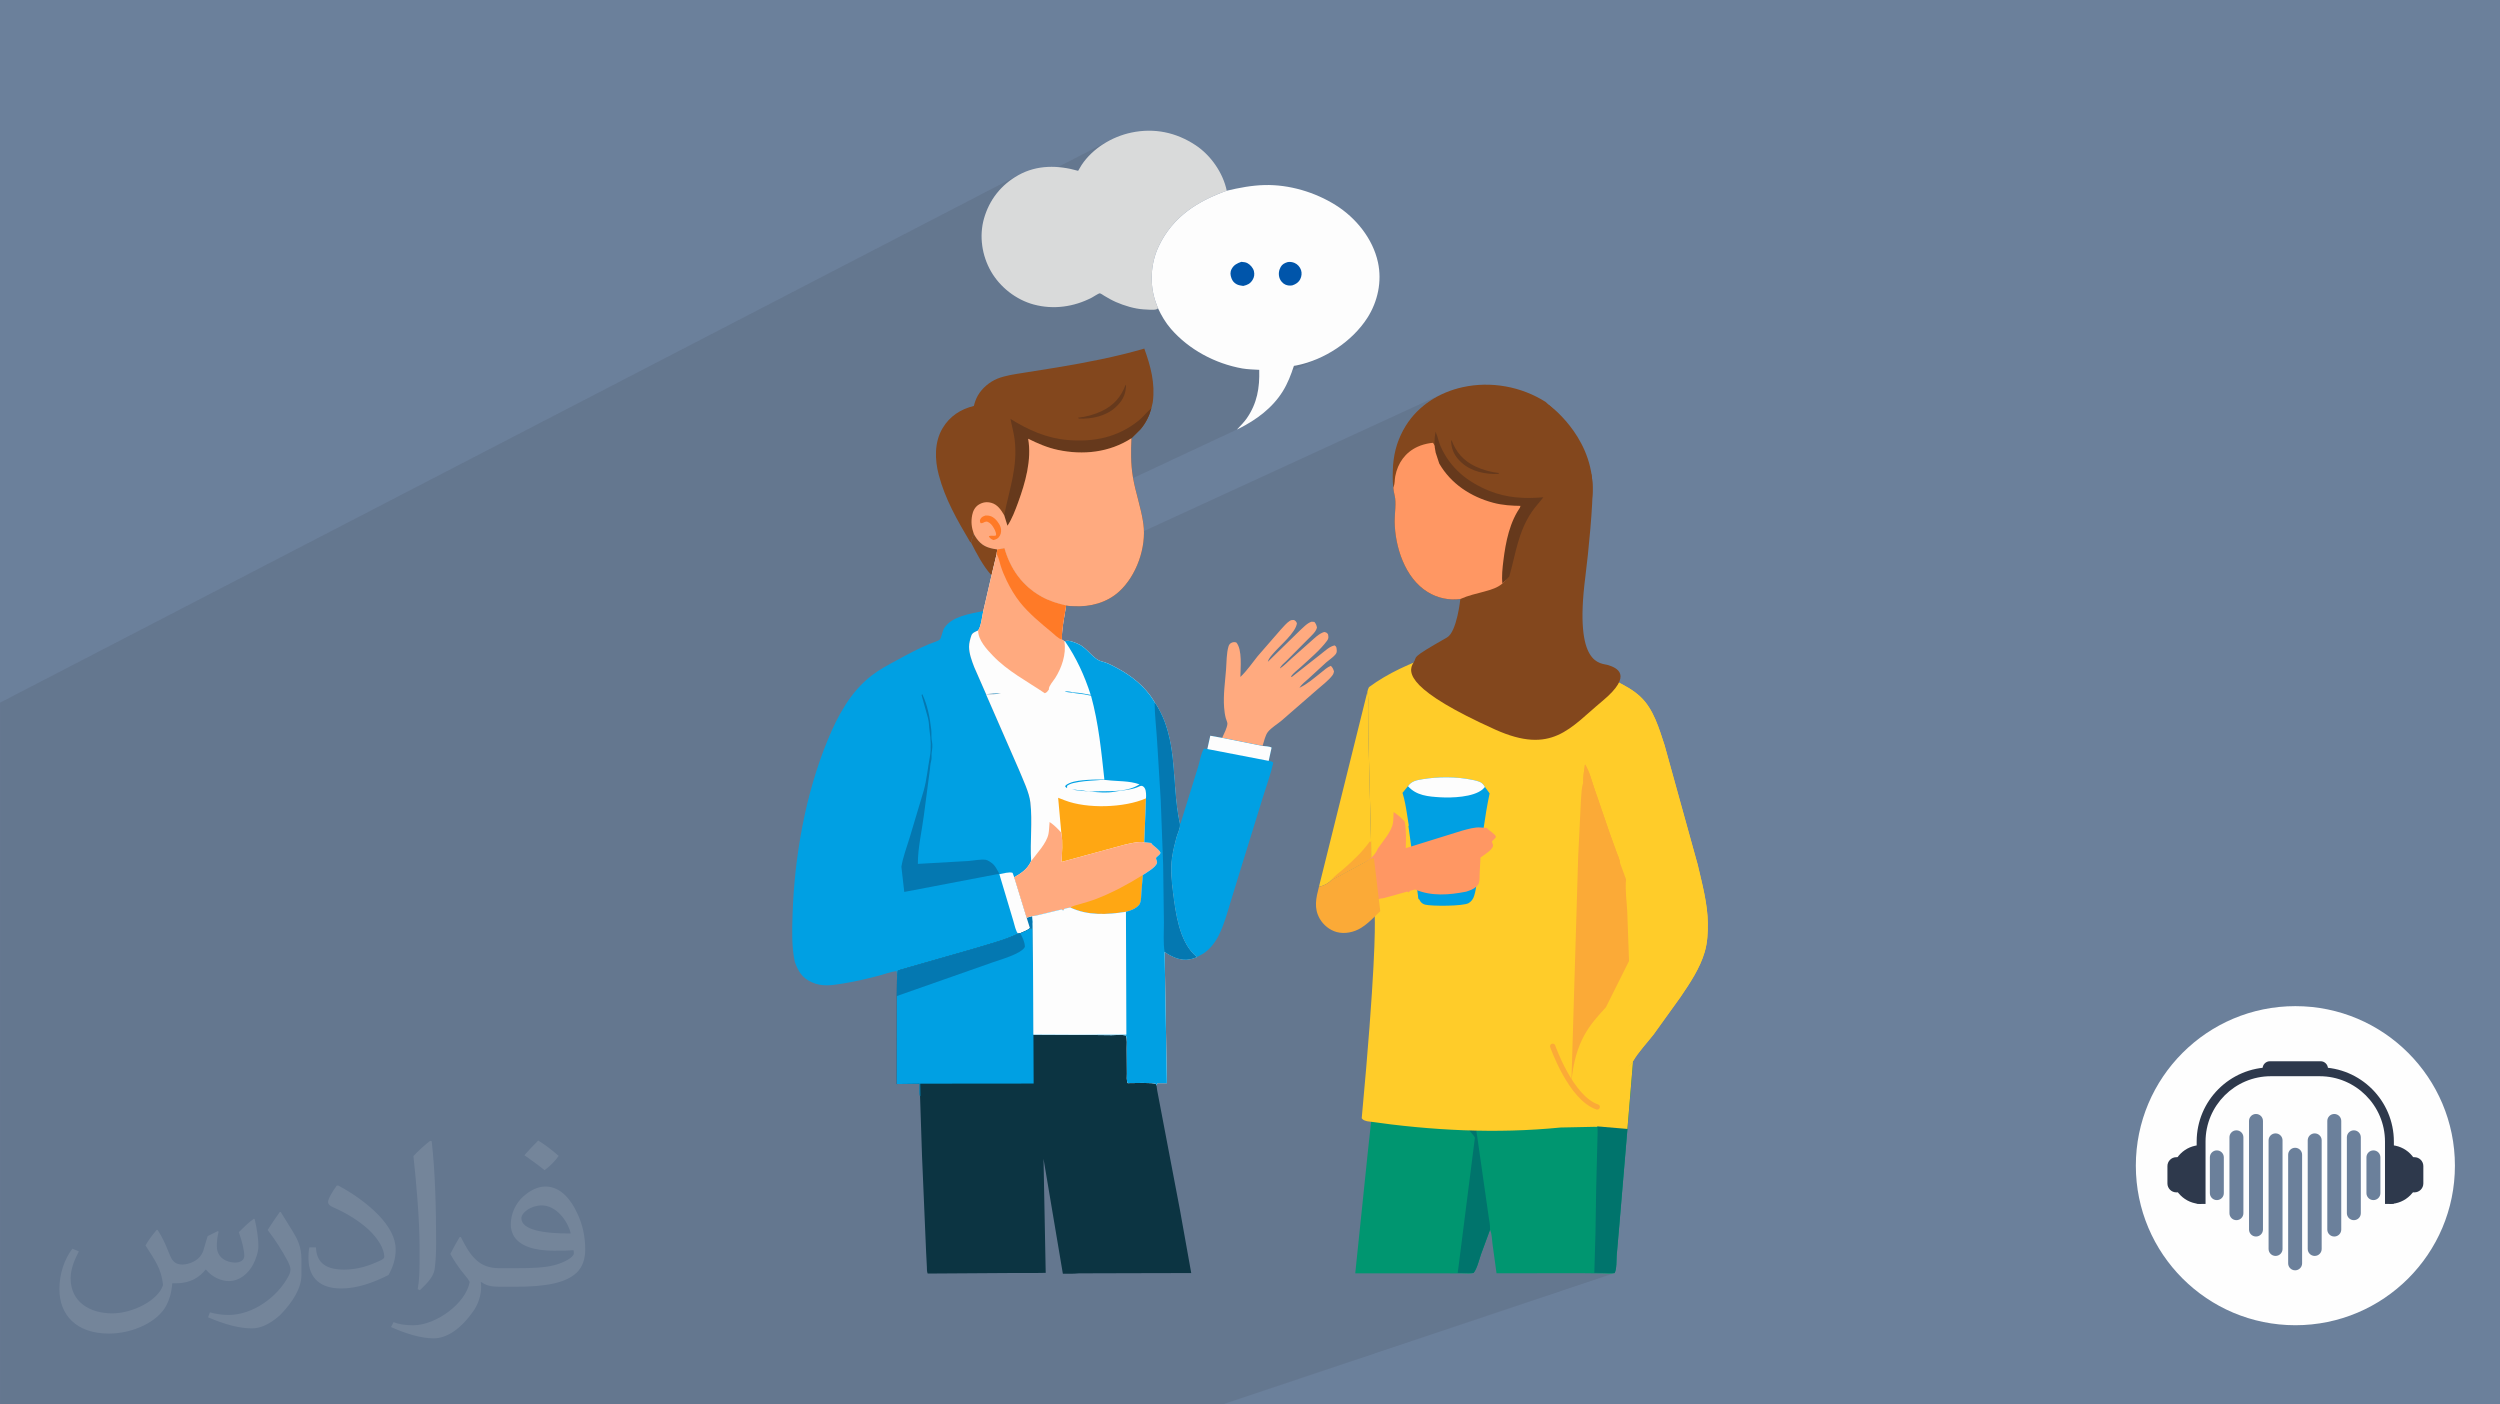 <?xml version="1.0" encoding="UTF-8"?>
<!DOCTYPE svg PUBLIC "-//W3C//DTD SVG 1.1//EN" "http://www.w3.org/Graphics/SVG/1.1/DTD/svg11.dtd">
<!-- Creator: CorelDRAW 2020 (64-Bit) -->
<svg xmlns="http://www.w3.org/2000/svg" xml:space="preserve" width="94.192mm" height="52.917mm" version="1.1" style="shape-rendering:geometricPrecision; text-rendering:geometricPrecision; image-rendering:optimizeQuality; fill-rule:evenodd; clip-rule:evenodd"
viewBox="0 0 9404.92 5283.66"
 xmlns:xlink="http://www.w3.org/1999/xlink"
 xmlns:xodm="http://www.corel.com/coreldraw/odm/2003">
 <defs>
  <style type="text/css">
   <![CDATA[
    .str0 {stroke:#FBAA37;stroke-width:19.97;stroke-linecap:round;stroke-linejoin:round;stroke-miterlimit:22.926}
    .fil24 {fill:none}
    .fil25 {fill:#83471D}
    .fil22 {fill:#00A0E3}
    .fil0 {fill:#6B809B}
    .fil23 {fill:#FFCC29}
    .fil7 {fill:#D9DADA;fill-rule:nonzero}
    .fil6 {fill:#83471D;fill-rule:nonzero}
    .fil10 {fill:#66391C;fill-rule:nonzero}
    .fil15 {fill:#0478B1;fill-rule:nonzero}
    .fil14 {fill:#00A0E3;fill-rule:nonzero}
    .fil9 {fill:#0055AA;fill-rule:nonzero}
    .fil17 {fill:#00746C;fill-rule:nonzero}
    .fil16 {fill:#009670;fill-rule:nonzero}
    .fil18 {fill:#0C3442;fill-rule:nonzero}
    .fil4 {fill:#2E394C;fill-rule:nonzero}
    .fil5 {fill:#6B809B;fill-rule:nonzero}
    .fil20 {fill:#FBAA37;fill-rule:nonzero}
    .fil8 {fill:#FDFDFD;fill-rule:nonzero}
    .fil3 {fill:#FEFEFE;fill-rule:nonzero}
    .fil12 {fill:#FF7A27;fill-rule:nonzero}
    .fil13 {fill:#FF9763;fill-rule:nonzero}
    .fil21 {fill:#FFA713;fill-rule:nonzero}
    .fil11 {fill:#FFAA7F;fill-rule:nonzero}
    .fil19 {fill:#FFCC29;fill-rule:nonzero}
    .fil1 {fill:#2B2A29;fill-opacity:0.102}
    .fil2 {fill:#FEFEFE;fill-opacity:0.102}
   ]]>
  </style>
 </defs>
 <g id="Layer_x0020_1">
  <polygon class="fil0" points="-0,0 9404.92,0 9404.92,5283.66 -0,5283.66 "/>
  <path class="fil1" d="M5888.23 1943.79l-151.22 65.98 0.24 5.53 0.57 15.93 0.49 15.59 0.43 15.15 0.39 14.6 0.39 13.95 0.42 13.19 0.45 12.32 0.54 11.36 0.63 10.28 14.98 -4.35 14.54 -4.58 14.11 -4.85 13.69 -5.18 13.29 -5.55 -70.08 30.24 1.24 13.55 1.77 19.2 1.8 19.13 1.85 19.06 1.94 19.01 2.04 18.97 2.18 18.92 2.34 18.89 2.52 18.86 2.74 18.84 2.98 18.82 3.24 18.82 3.52 18.82 3.84 18.83 4.18 18.84 4.55 18.86 36.47 9.94 -7.56 12.22 -8.24 11.79 -8.89 11.34 -9.49 10.87 -10.04 10.39 -10.58 9.9 -11.06 9.38 -11.51 8.86 -11.93 8.3 -12.3 7.75 -12.64 7.16 -12.93 6.57 -13.19 5.96 -219.89 91.8 12.58 7.05 20.99 11.3 22.58 11.72 24.22 12.15 25.92 12.58 27.67 13.03 29.48 13.48 1.59 0.69 448.96 -185.06 12.94 6.6 12.71 6.64 12.48 6.79 12.22 7.1 11.93 7.53 11.65 8.1 11.33 8.81 10.99 9.66 8.94 8.97 8.3 9.54 7.72 10.06 7.17 10.52 6.66 10.93 6.2 11.29 5.78 11.59 5.4 11.84 5.06 12.04 4.77 12.17 4.51 12.26 4.3 12.29 4.13 12.27 4.01 12.19 3.91 12.05 3.88 11.87 124.65 449.45 3.13 13.29 3.2 13.44 3.24 13.55 3.23 13.65 3.2 13.74 3.11 13.82 3.01 13.87 2.86 13.91 2.68 13.93 2.45 13.94 2.2 13.94 1.91 13.9 1.58 13.87 1.21 13.81 0.81 13.73 0.37 13.65 0 14.02 -0.25 13.79 -0.58 13.61 -0.99 13.51 -1.52 13.45 -2.12 13.46 -2.81 13.53 -3.59 13.66 -3.56 11.37 -4 11.26 -4.4 11.14 -4.77 11.04 -5.11 10.92 -5.41 10.82 -5.68 10.71 -5.93 10.61 -6.13 10.51 -6.3 10.4 -6.44 10.3 -6.55 10.2 -6.63 10.1 -6.67 10.01 -6.68 9.91 -6.66 9.83 -101.52 141.21 -9.63 12 -10.05 12.14 -10.26 12.27 -10.25 12.41 -10.03 12.55 -9.61 12.69 -8.95 12.84 -8.08 12.97 -154.34 197.25 1.27 4.11 1.88 4.89 2.32 4.81 2.58 4.74 2.69 4.73 2.61 4.74 2.37 4.78 1.96 4.87 1.37 4.98 0.89 5.65 113.16 9.53 -112.93 39.9 -0.08 4.9 -4.66 183.34 -2.52 162.9 -4.41 150.42 76.4 0.65 -1475.67 494.54 -36.18 0 -38.16 0 -51.76 0 -292.75 0 -69.64 0 -16.33 0 -31.6 0 -77.67 0 -59.96 0 -64.54 0 -140.04 0 -11.32 0 -33 0 -2.09 0 -97.14 0 -226.03 0 -149.8 0 -12.47 0 -100.9 0 -21.35 0 -18.65 0 -72.08 0 -26.45 0 -14.41 0 -11.42 0 -0.03 0 -39.36 0 -5.45 0 -122.2 0 -24.35 0 -42.32 0 -53.91 0 -39.36 0 -22.28 0 -0.02 0 -6.8 0 -1.14 0 -26.53 0 -25.12 0 -50.26 0 -0.03 0 -9.38 0 -53.75 0 -36.56 0 -47.17 0 -79.43 0 -30.33 0 -15.36 0 -16.43 0 -19.94 0 -4.18 0 -12.44 0 -57.79 0 -76.84 0 -39.96 0 -26.74 0 -93.38 0 -150.09 0 -14.41 0 -70.15 0 -128.28 0 -137.27 0 -77.1 0 -4.33 0 -36.4 0 -14.09 0 -15.21 0 -1.77 0 -95.99 0 -3.58 0 -53.66 0 -31.38 0 -9.93 0 -5.26 0 -31.22 0 -117.69 0 -49.41 0 -10.44 0 -32.01 0 -57.05 0 -0.48 0 -10.93 0 -0.01 0 -6.83 0 -22.56 0 -21.82 0 -13.84 0 -21.33 0 -8.85 0 -9.42 0 -9.14 0 -9.46 0 -37.43 0 -8.96 0 -0.01 0 -0.71 0 -5.22 0 -1.48 0 -12.69 0 -16.44 0 -3.93 0 -18.14 0 -23.94 0 -8.12 0 -7.62 0 -0.58 0 -7.35 0 -1.23 0 -34.23 0 -19.36 0 -20.05 0 -0.03 0 -11.07 0 -37.76 0 -14.4 0 -4.2 0 -0.03 0 -6.27 0 -16.15 0 -12.06 0 -31.73 0 -28.26 0 -4.18 0 -24.36 0 -16.84 0 -15.95 0 -5.81 0 -0.01 0 -1.98 0 -1.11 0 -0.78 0 -0.01 0 -12.84 0 -0.02 0 -16.15 0 -26.32 0 -0.02 0 -46.67 0 0 -32.83 0 -1.7 0 -1.03 0 -0.41 0 -6.68 0 -8.65 0 -0.54 0 -2.02 0 -1.46 0 -4.36 0 -15.67 0 -20.73 0 -1.46 0 -24.56 0 -1.58 0 -0.01 0 -1.52 0 -1.28 0 -7.5 0 -0.04 0 -3.59 0 -17.79 0 -5.14 0 -4.19 0 -2 0 -0.12 0 -25.81 0 -2.56 0 -0.49 0 -0.01 0 -0.63 0 -2.02 0 -6.27 0 -1.2 0 -3.3 0 -0.61 0 -1.62 0 -0.15 0 -0.09 0 -0.5 0 -2.6 0 -0.18 0 -1.77 0 -3.1 0 -5.54 0 -3.02 0 -6.21 0 -2.18 0 -0.04 0 -1 0 -0.03 0 -0.01 0 -1.78 0 -6.79 0 -10.1 0 -10.26 0 -3.17 0 -24.71 0 -13.1 0 -1.84 0 -7.75 0 -4.48 0 -0.01 0 -8.52 0 -2.97 0 -0.58 0 -1.93 0 -4.42 0 -0.56 0 -1.98 0 -0.41 0 -15.62 0 -10.22 0 -14.43 0 -4.72 0 -11.77 0 -8.92 0 -3.93 0 -0.73 0 -0.1 0 -1.32 0 -17.99 0 -10.32 0 -10.9 0 -4.2 0 -1.87 0 -2.92 0 -2.65 0 -2.52 0 -2.26 0 -7.86 0 -11.88 0 -7.93 0 -0.69 0 -0.77 0 -5.35 0 -0.17 0 -4.47 0 -0.75 0 -0.9 0 -1.75 0 -2.16 0 -0.01 0 -6.79 0 -2.2 0 -3.15 0 -4.31 0 -5.46 0 -9.82 0 -6.39 0 -5.86 0 -2.63 0 -4.74 0 -2.93 0 -0.01 0 -4.95 0 -4.65 0 -4.51 0 -0.41 0 -2 0 -11.7 0 -1.38 0 -0.89 0 -2.04 0 -1.78 0 -1.27 0 -0.07 0 -1.33 0 -2.34 0 -1.67 0 -0.83 0 -7.19 0 -7.7 0 -7.51 0 -5.31 0 -4.73 0 -4.15 0 -4.08 0 -8.1 0 -15.91 0 -9.08 0 -0.9 0 -15.73 0 -9.31 0 -1.91 0 -6.37 0 -2.26 0 -1.52 0 -1.16 0 -3.92 0 -11.73 0 -10.08 0 -4.37 0 -1.69 0 -20.54 0 -12 0 -16.32 0 -15.65 0 -0.22 0 -4.39 0 -6.81 0 -1.73 0 -13.82 0 -5.24 0 -7.17 0 -3.07 0 -1.86 0 -0.67 0 -10.04 0 -2.07 0 -16.15 0 -1.43 0 -7.87 0 -4.73 0 -3.33 0 -21.87 0 -0.1 0 -5.59 0 -0.43 0 -38.87 0 -6.19 0 -3.75 0 -6.97 0 -19.05 0 -0.26 0 -49.62 0 -7.12 0 -0.76 0 -9.13 0 -1.5 0 -6.75 0 -5.01 0 -3.63 0 -1.91 0 -5.31 0 -2.29 0 -11.63 0 -0.53 0 -8.81 0 -9.74 0 -4.48 0 -5.65 0 -3.27 0 -2.91 0 -4.26 0 -11.55 0 -10.52 0 -3.1 0 -8.97 0 -8.92 0 -21.88 0 -2.62 0 -6.21 0 -0.01 0 -0.04 0 -11.42 0 -3.3 0 -9.33 0 -2.24 0 -1.07 0 -1.53 0 -0.04 0 -0.4 0 -25.94 0 -2.8 0 -13.83 0 -2.63 0 -23.47 0 -19.65 0 -40.64 0 -0.01 0 -17.81 0 -40.53 0 -2.57 0 -7.7 0 -6.8 0 -16.25 0 -8.5 0 -5.35 0 -4.47 0 -1.13 0 -9.88 0 -1.55 0 -7.11 0 -0.82 0 -5.85 0 -1.01 0 -4.1 0 -17.92 0 -1.54 0 -14.38 0 -6.83 0 -0.78 0 -0.13 0 -2.72 0 -9.15 0 -4.16 0 -3.12 0 -1.22 0 -9.13 0 -2.68 0 -11.46 0 -2.6 0 -5.58 0 -9.52 0 -4.41 0 -5.15 0 -11.81 0 -18.11 0 -10.14 0 -9.9 0 -16.21 0 -25.74 0 -5.59 0 -9.04 0 -15.26 0 -9.28 0 -15.4 0 -6.71 0 -0.85 0 -58.62 0 -8.08 0 -1.72 0 -25.14 0 -13.69 0 -18.25 0 -3.94 0 -6.72 0 -2.45 0 -0.85 0 -5.98 0 -16.16 0 -6.36 0 -4.96 0 -18.41 0 -1.29 0 -2.44 0 -1.91 0 -12.87 0 -0.96 0 -0.09 0 -2.26 0 -6.12 0 -58.37 0 -38.18 0 -13.72 0 -1.35 0 -0.49 0 -56.13 0 -12.43 0 -54.91 0 -4.93 0 -116.58 0 -179.91 0 -1.86 0 -11.19 0 -32.13 0 -39.99 3844.3 -1991.73 -13.34 6.92 -11.83 6.97 -11.37 7.46 -10.9 7.93 -10.43 8.39 -9.94 8.85 -9.46 9.28 -8.96 9.72 -8.44 10.14 -7.92 10.54 -7.39 10.95 -5.6 9.26 447.26 -230.94 -12.67 6.9 -12.35 7.48 -11.97 8.04 -11.57 8.57 -11.11 9.11 -10.62 9.62 -10.07 10.12 -9.49 10.6 -8.87 11.08 -8.19 11.54 -13.08 22.1 -354.98 182.59 -2.5 9.98 -2.44 12.58 -1.77 12.68 -1.11 12.74 -0.46 12.78 0.19 12.78 0.82 12.76 1.44 12.71 2.05 12.64 2.66 12.52 3.26 12.38 3.82 12.22 4.41 12.02 4.96 11.79 5.53 11.54 6.07 11.26 6.7 11.05 7.29 10.73 7.85 10.39 8.38 10.02 8.87 9.65 9.35 9.22 9.78 8.79 10.18 8.32 10.56 7.82 8.57 5.74 720.14 -361.07 19.08 -9.3 19.61 -8.72 20.11 -8.18 20.6 -7.7 -137.32 68.83 -12.41 9.03 -15.94 12.92 -15.23 13.8 -14.47 14.7 -13.7 15.68 -12.89 16.68 -12.05 17.73 -11.18 18.85 -10.28 20 -5.55 12.45 -4.91 12.73 -4.28 12.97 -3.63 13.17 -3 13.35 -2.34 13.49 -1.7 13.59 -1.05 13.66 -0.39 13.69 0.27 13.7 0.93 13.66 1.59 13.59 2.26 13.49 2.92 13.35 3.59 13.18 4.26 12.98 0.89 2.35 309.29 -151.71 5.43 -2.25 5.73 -2.07 2.79 0.26 2.85 0.27 2.89 0.33 2.88 0.42 2.85 0.54 2.79 0.71 2.69 0.91 2.56 1.15 4.13 2.44 4.03 2.99 3.85 3.46 3.57 3.84 3.19 4.15 2.72 4.38 2.14 4.52 1.48 4.58 0.85 4.34 0.43 4.32 0.01 4.28 -0.42 4.21 -0.84 4.15 -1.29 4.06 -1.07 2.46 117.42 -57.23 3.59 -1.7 3.79 -1.48 3.98 -1.33 3.17 -0.54 3.32 -0.24 3.42 0.05 3.45 0.31 3.43 0.55 3.35 0.78 3.2 0.98 3 1.17 4.17 2.1 3.92 2.54 3.62 2.95 3.3 3.3 2.96 3.61 2.58 3.9 2.18 4.14 1.73 4.34 1.14 4.16 0.68 4.3 0.23 4.39 -0.2 4.42 -0.61 4.38 -1.02 4.29 -1.4 4.14 -1.76 3.92 -2.6 4.47 -2.93 3.91 -3.26 3.43 -3.56 2.99 -3.86 2.6 -4.17 2.27 -427.15 206.68 2.26 2.05 14.97 12.45 15.53 11.8 16.04 11.13 16.51 10.45 16.93 9.77 17.33 9.06 17.68 8.36 17.99 7.62 18.26 6.89 18.5 6.14 18.68 5.38 18.85 4.61 18.95 3.82 7.92 1.26 8.04 0.98 8.12 0.76 8.16 0.58 8.19 0.47 8.16 0.41 8.11 0.42 8.03 0.46 0.21 12.55 -0.08 12.33 -0.41 12.15 -0.64 10.15 131.36 -62.12 10.9 -1.92 19.34 -4.43 19.31 -5.52 19.21 -6.57 19.04 -7.57 18.8 -8.54 -239.58 113.15 -1.15 8.73 -1.95 11.47 -2.4 11.34 -2.89 11.21 -3.39 11.09 -3.93 11 -4.48 10.9 -5.08 10.83 -5.69 10.76 -6.34 10.71 -7.01 10.66 -4.07 5.6 -4.36 5.48 -4.59 5.39 -4.75 5.31 -4.84 5.23 -4.86 5.18 -4.83 5.13 -4.72 5.09 -390.58 182.71 0.96 5.4 2.23 11.22 2.45 11.19 2.61 11.15 2.74 11.14 2.83 11.12 2.88 11.1 2.9 11.09 2.87 11.1 2.82 11.09 2.71 11.1 2.58 11.12 2.4 11.13 2.2 11.15 1.94 11.18 1.65 11.22 1.62 16.66 0.3 10.35 1119.99 -514.93 -14.77 7.41 -14.38 8.08 -13.94 8.76 -13.48 9.44 -12.98 10.09 -12.45 10.77 -11.88 11.43 -11.29 12.09 -10.65 12.75 -9.98 13.41 -9.3 14.07 -5.17 8.62 -4.85 8.7 -4.55 8.77 -4.24 8.84 -3.94 8.93 -3.65 9.01 -2.54 6.86 100.15 -45.68 2.98 -0.43 8.43 -1.2 13.1 -1.87 17.02 -2.42 20.17 -2.87 22.56 -3.2 24.18 -3.42 25.04 -3.53 25.13 -3.52 24.46 -3.42 23.04 -3.2 20.83 -2.87 17.86 -2.42 14.14 -1.87 9.65 -1.2 4.39 -0.43 3.1 0.87 5.97 2.45 8.45 3.83 10.5 4.98 7.42 3.63 157.76 -71.3 62.58 421.41 -223.63 107.29 0 -0.01 223.63 -107.28zm120.07 2288.04l-12.69 4.5 0.01 0 12.68 -4.5z"/>
  <path class="fil2" d="M592.73 4626.64c17.95,27.21 29.6,53.36 40.96,82.43 8.45,16.91 12.93,48.09 52.57,48.09 11.61,0 28.28,-3.42 43.06,-11.61 16.63,-8.73 29.32,-21.94 35.94,-42l15.85 -53.36 38.57 -19.02 2.64 2.64c-5.27,20.09 -6.59,39.36 -6.59,54.43 0,44.63 38.57,61.56 69.22,61.56 17.95,0 34.09,-8.73 34.09,-25.11 0,-21.13 -8.98,-57.06 -20.62,-89.29 17.95,-17.95 35.94,-35.94 56.53,-50.47l3.17 1.6c8.98,38.04 14,75.56 14,100.66 0,24.57 -10.83,51.79 -19.81,69.49 -18.49,34.87 -51.25,62.62 -90.87,62.62 -30.1,0 -63.65,-15.07 -86.66,-43.06l-1.32 0c-21.66,26.96 -55.22,51.25 -108.86,51.25l-16.63 0c-2.64,35.41 -10.29,60.49 -21.94,82.95 -31.95,62.34 -126.81,106.47 -216.1,106.47 -124.17,0 -186.51,-71.59 -186.51,-166.96 0,-58.91 19.27,-113.6 48.88,-152.42l24.29 10.04c-18.49,35.41 -30.91,68.68 -30.91,101.45 0,89.29 72.66,131.83 156.4,131.83 77.68,0 173.83,-49.41 191.28,-106.72 -6.59,-62.62 -30.1,-91.93 -66.04,-148.99 10.83,-19.02 24.83,-38.04 42.28,-58.38l3.17 0 0 0 0 0 -0.02 -0.09zm1432.12 -336.04c26.15,16.39 51.79,35.66 76.87,57.85 -14,19.81 -31.45,37.79 -53.11,53.64 -25.11,-20.34 -50.19,-37.79 -75.84,-56.27 17.42,-19.55 34.62,-38.29 52.04,-55.22l0 0 0 0 0 0 0 0 0 0 0.03 0zm13.47 244.11c-42.28,0 -76.87,27.75 -76.87,48.34 0,44.13 84.53,57.85 185.72,57.31 -12.68,-51.79 -57.06,-105.68 -108.86,-105.68l0.01 0.03zm-94.87 236.18c54.96,0 103.04,-1.6 139.74,-10.83 40.96,-10.29 75.56,-30.91 75.56,-45.17 0,-3.7 0,-8.19 -1.32,-11.89 -22.98,2.11 -49.41,2.11 -72.38,2.11 -74.49,0 -131.55,-16.91 -154.02,-58.66 -5.55,-11.61 -9.51,-24.57 -9.51,-39.36 0,-40.43 17.42,-79.79 48.09,-107 25.61,-22.45 53.89,-36.44 82.67,-36.44 52.04,0 93.51,41.75 122.57,107.54 15.85,35.94 26.68,77.4 26.68,129.72 0,34.87 -9.51,64.19 -31.17,85.85 -40.43,39.11 -114.92,53.89 -229.04,53.89l-51.79 0 0 0 -13.47 0c-28.28,0 -48.62,-5.02 -64.72,-17.42l-2.64 0c0.79,6.59 1.32,12.93 1.32,19.02 0,25.61 -8.45,58.38 -25.61,84.53 -50.72,75.3 -105.68,108.04 -153.24,108.04 -48.09,0 -107,-18.49 -160.11,-42.54l9.51 -18.49c17.17,7.13 40.96,11.89 73.7,11.89 85.85,0 198.66,-82.43 212.66,-163 -3.17,-6.59 -8.98,-15.32 -17.17,-24.57 -25.11,-29.85 -40.96,-54.68 -55.75,-80.83 12.68,-25.11 24.29,-45.17 35.13,-63.4l4.49 -0.53c36.72,74.77 69.99,117.55 144.23,117.55l11.61 0 0 0 53.89 0 0 0 0 0 0 0 0 0 0 0 0.09 0.01zm-371.98 78.99c6.34,-34.34 6.87,-72.91 6.87,-108.86l0 -53.36c0,-99.6 -12.68,-244.36 -22.98,-338.68 17.95,-19.27 43.06,-42 62.87,-57.31l5.81 1.6c13.47,118.62 16.63,256 16.63,383.06 0,33.3 -1.32,65.79 -4.49,89.55 -1.85,30.1 -19.27,52.83 -56.53,87.7l-8.19 -3.7zm-382.8 -157.17c1.85,46.77 24.83,83.49 105.15,83.49 49.93,0 92.19,-12.93 138.96,-35.13 8.45,-3.7 12.93,-8.73 12.93,-12.93 0,-29.32 -22.45,-68.15 -60.23,-103.55 -36.72,-33.3 -85.34,-62.62 -130.76,-82.18 -15.6,-6.59 -20.62,-13.47 -20.62,-20.09 0,-13.47 17.95,-41.75 32.77,-62.09l5.02 -0.53c52.04,27.21 110.17,67.64 153.24,112.53 39.11,41.47 63.4,83.49 63.4,129.19 0,33.81 -10.29,65.51 -26.96,95.11 -57.06,28.79 -117.83,50.72 -178.06,50.72 -73.17,0 -123.1,-34.34 -123.1,-114.92 0,-8.73 0,-22.19 3.17,-39.64l25.11 0 0 0 0 0 0 0 0 0 0 0 -0.02 0zm-132.37 -132.91l45.45 73.45c16.63,27.21 32.23,56.81 32.23,103.55l0 59.7c0,48.34 -30.91,100.13 -80.83,151.38 -39.11,34.62 -73.7,49.41 -105.68,49.41 -47.55,0 -101.98,-14.79 -164.85,-41.75l7.13 -18.49c19.81,5.27 42.79,9.77 71.06,9.77 90.36,-0.53 182.8,-66.57 225.08,-147.15 5.02,-9.26 6.87,-17.95 6.87,-24.04 0,-9.26 -5.02,-19.55 -8.98,-28.79 -22.98,-43.31 -48.62,-82.95 -76.87,-119.68 14.79,-23.25 29.6,-45.7 45.7,-67.9l3.7 0.53 0 0 0 0 0 0 0 0 0 0 -0.02 0.01z"/>
  <g id="_2154358111552">
   <path class="fil3" d="M9235.33 4385.26c0,331.48 -268.71,600.19 -600.19,600.19 -331.47,0 -600.18,-268.71 -600.18,-600.19 0,-331.47 268.71,-600.18 600.18,-600.18 331.48,0 600.19,268.71 600.19,600.18z"/>
   <path class="fil4" d="M8281.33 4529.25c-61.17,0 -110.74,-49.58 -110.74,-110.75 0,-61.16 49.57,-110.74 110.74,-110.74l0 221.49z"/>
   <path class="fil4" d="M8189.41 4485.64l-2.2 0c-18.38,0 -33.42,-15.05 -33.42,-33.43l0 -65.47c0,-18.38 15.04,-33.43 33.42,-33.43l2.2 0c18.38,0 33.42,15.05 33.42,33.43l0 65.47c0,18.38 -15.04,33.43 -33.42,33.43z"/>
   <path class="fil4" d="M8988.97 4529.25c61.17,0 110.74,-49.58 110.74,-110.75 0,-61.16 -49.57,-110.74 -110.74,-110.74l0 221.49z"/>
   <path class="fil4" d="M9080.9 4485.64l2.2 0c18.38,0 33.42,-15.05 33.42,-33.43l0 -65.47c0,-18.38 -15.04,-33.43 -33.42,-33.43l-2.2 0c-18.38,0 -33.43,15.05 -33.43,33.43l0 65.47c0,18.38 15.05,33.43 33.43,33.43z"/>
   <path class="fil4" d="M9005.68 4528l-13.78 1.25 -19.65 0 0 -234.71c0,-135.56 -110.29,-245.86 -245.87,-245.86l-183.3 0c-135.57,0 -245.88,110.29 -245.88,245.86l0 234.71 -17.05 0 -16.37 -1.38 0 -233.34c0,-154 125.29,-279.28 279.3,-279.28l183.3 0c154.01,0 279.3,125.28 279.3,279.28l0 233.47z"/>
   <path class="fil4" d="M8757.77 4035.27l-246.08 0 0 -15.09c0,-15.38 12.48,-27.86 27.86,-27.86l190.36 0c15.38,0 27.86,12.48 27.86,27.86l0 15.09z"/>
   <path class="fil5" d="M8634.21 4778.9l0 0c-14.5,0 -26.25,-11.75 -26.25,-26.25l0 -408.53c0,-14.5 11.75,-26.25 26.25,-26.25l0 0c14.5,0 26.25,11.75 26.25,26.25l0 408.53c0,14.5 -11.75,26.25 -26.25,26.25z"/>
   <path class="fil5" d="M8560.58 4724.76l0 0c-14.5,0 -26.25,-11.74 -26.25,-26.25l0 -408.52c0,-14.5 11.75,-26.25 26.25,-26.25l0 0c14.5,0 26.26,11.75 26.26,26.25l0 408.52c0,14.51 -11.76,26.25 -26.26,26.25z"/>
   <path class="fil5" d="M8486.97 4651.76l0 0c-14.51,0 -26.25,-11.76 -26.25,-26.25l0 -408.53c0,-14.5 11.74,-26.25 26.25,-26.25l0 0c14.5,0 26.25,11.75 26.25,26.25l0 408.53c0,14.49 -11.75,26.25 -26.25,26.25z"/>
   <path class="fil5" d="M8413.35 4590.22l0 0c-14.5,0 -26.25,-11.75 -26.25,-26.25l0 -285.48c0,-14.5 11.75,-26.25 26.25,-26.25l0 0c14.5,0 26.25,11.75 26.25,26.25l0 285.48c0,14.5 -11.75,26.25 -26.25,26.25z"/>
   <path class="fil5" d="M8339.71 4514.74l0 0c-14.5,0 -26.25,-11.75 -26.25,-26.25l0 -134.54c0,-14.5 11.75,-26.25 26.25,-26.25l0 0c14.5,0 26.25,11.75 26.25,26.25l0 134.54c0,14.5 -11.75,26.25 -26.25,26.25z"/>
   <path class="fil5" d="M8707.84 4724.76l0 0c14.49,0 26.25,-11.74 26.25,-26.25l0 -408.52c0,-14.5 -11.76,-26.25 -26.25,-26.25l0 0c-14.5,0 -26.26,11.75 -26.26,26.25l0 408.52c0,14.51 11.76,26.25 26.26,26.25z"/>
   <path class="fil5" d="M8781.48 4651.76l0 0c14.49,0 26.24,-11.76 26.24,-26.25l0 -408.53c0,-14.5 -11.75,-26.25 -26.24,-26.25l0 0c-14.51,0 -26.26,11.75 -26.26,26.25l0 408.53c0,14.49 11.75,26.25 26.26,26.25z"/>
   <path class="fil5" d="M8855.1 4590.22l0 0c14.5,0 26.25,-11.75 26.25,-26.25l0 -285.48c0,-14.5 -11.75,-26.25 -26.25,-26.25l0 0c-14.5,0 -26.25,11.75 -26.25,26.25l0 285.48c0,14.5 11.75,26.25 26.25,26.25z"/>
   <path class="fil5" d="M8928.72 4514.74l0 0c14.5,0 26.25,-11.75 26.25,-26.25l0 -134.54c0,-14.5 -11.75,-26.25 -26.25,-26.25l0 0c-14.5,0 -26.26,11.75 -26.26,26.25l0 134.54c0,14.5 11.76,26.25 26.26,26.25z"/>
  </g>
  <g id="_2152410082912">
   <path class="fil6" d="M3652.94 2040.98c2.2,-10.89 6.96,-21.82 10.63,-32.33 14.22,25.81 30.17,44.13 59.6,52.46 9,2.55 19.18,4.81 28.48,5.6l-2.44 18 -19.12 79.79c-31.02,-33.81 -56.45,-82.69 -77.15,-123.52z"/>
   <path class="fil7" d="M4356.29 1159.28c-2.42,2.78 -1.28,1.96 -4.41,3.69 -8.02,4.46 -39.2,1.52 -49.3,0.91 -34.27,-2.06 -73.05,-13.88 -104.59,-27.71 -15.27,-6.7 -29.62,-14.92 -43.89,-23.47 -3.52,-2.11 -13.17,-9.12 -17.07,-9.34 -3.47,-0.2 -25.09,13.95 -29.76,16.36 -67.77,34.96 -144.19,45.81 -218.36,25.86 -66.38,-17.85 -126.85,-65.18 -160.97,-124.92 -33.82,-59.24 -44.77,-131.81 -26.32,-197.88 19.85,-71.04 65.05,-127.93 129.34,-163.81 70.63,-39.43 149.46,-37.86 225.02,-16.31l13.08 -22.1c41.8,-62.76 114.2,-106.45 187.23,-121.79 86.34,-18.12 168.44,-0.91 241.76,47.68 56.9,37.69 102.99,103.86 116.94,170.97 -111.05,39.82 -203.06,98.38 -255.47,208.21 -31.3,65.62 -35.58,144.45 -11.03,213.05l7.81 20.59z"/>
   <path class="fil8" d="M4614.99 717.43c47.19,-10.97 93.9,-20.11 142.45,-21.28 92.41,-2.23 189.23,26.55 267.3,75.5 76.1,47.7 139.63,126.01 159.02,214.9 15.68,71.89 -0.36,147.69 -39.85,209.29 -57.11,89.09 -162.27,157.88 -265.34,178.56l-10.9 1.92c-10.96,33.24 -23.1,65.31 -41.63,95.26 -39.33,63.52 -99.9,107.8 -165.5,140.88l-7.2 3.62c12.39,-13.56 26.63,-27.34 37.04,-42.43 39.21,-56.8 48.69,-114.91 46.84,-182.4 -21.27,-1.36 -43.76,-1.55 -64.71,-5.33 -101.33,-18.31 -199.54,-70.48 -267.47,-148.67 -20.22,-23.28 -35.94,-50 -48.77,-77.96l-7.8 -20.59c-24.54,-68.6 -20.27,-147.43 11.03,-213.05 52.4,-109.83 144.42,-168.4 255.47,-208.21z"/>
   <path class="fil9" d="M4843.68 986.08c8.18,-1.86 18.7,-0.28 26.35,3.06 11.46,4.98 20.46,15.05 24.46,26.88 3.67,10.85 2.24,23.89 -2.94,34.03 -6.48,12.7 -16.55,18.97 -29.6,23.42 -8.7,1.8 -17.93,0.93 -26.15,-2.62 -9.87,-4.25 -18.65,-14.2 -22.1,-24.34 -4.82,-14.23 -3.14,-29.26 4.26,-42.29 5.83,-10.3 14.83,-14.77 25.7,-18.14z"/>
   <path class="fil9" d="M4669.83 985.02c7.32,0.7 15.64,1.18 22.27,4.58 11.05,5.68 22.16,18.14 25.11,30.37 2.81,11.61 1.24,23.11 -5.15,33.19 -9.1,14.35 -19.06,18.78 -35.13,22.52 -7.91,-1.14 -16.8,-2.32 -23.99,-5.96 -9.87,-5.01 -16.31,-12.49 -20.13,-22.77 -4.52,-12.17 -5.72,-23.04 0.52,-34.86 8.21,-15.53 20.84,-21.72 36.5,-27.08z"/>
   <path class="fil6" d="M3649.06 2038.04c-47.88,-81.03 -93.24,-159.48 -117.52,-251.5 -15.22,-57.7 -16.9,-123.3 14.62,-176.02 26.86,-44.92 67.44,-71.08 117.45,-83.4 3.38,-13.7 7.78,-26.32 14.72,-38.65 15.56,-27.64 44.37,-52.12 73.71,-63.89 30.37,-12.19 66.15,-17 98.37,-22.08l127.66 -20.48c110.06,-18.36 219.55,-39.45 326.8,-70.65 23.8,66.49 41.5,130.73 31.78,202.16l-5.29 22.67c-8.14,29.32 -20.71,54.66 -40.25,78.13l-34.51 34.26c-2.45,48.11 -2.72,96.68 5.14,144.35 9.91,60.18 31.78,118.48 39.75,178.41 11.67,87.76 -25.91,194.45 -91.36,254.04 -46.14,42.02 -108.93,58.54 -170.09,55.02 -8.92,-0.52 -21.07,-0.09 -29.34,-2.69 -32.37,-7.64 -62.25,-16.4 -91.56,-32.64 -72.75,-40.32 -118.12,-104.02 -140.54,-183 -8.79,2.51 -17.9,3.41 -26.94,4.64 -9.3,-0.79 -19.48,-3.06 -28.48,-5.6 -29.43,-8.33 -45.39,-26.65 -59.6,-52.46 -3.67,10.51 -8.44,21.44 -10.63,32.33l-3.88 -2.94z"/>
   <path class="fil10" d="M4234.58 1447.2c1.7,5.05 1.75,3.44 1.4,8.29 -2.38,32.52 -15.57,55.26 -39.37,76.9 -36.88,33.55 -89.76,44.42 -138.08,42.4l-2.79 -3.55c29.84,-2.88 61.42,-11.66 88.55,-24.47 44.92,-21.21 73.38,-53.43 90.29,-99.56z"/>
   <path class="fil10" d="M3777.77 1938.17c19.41,-98.38 52.19,-183.58 39.09,-286.05 -3.3,-25.8 -10.81,-50.7 -15.44,-76.24 67.09,41.78 135.81,72.72 215.41,79.43 98.56,8.33 188,-9.93 266.5,-72.86 16.94,-13.57 29.61,-31.01 46.16,-44.76l1.85 -1.49c-8.14,29.33 -20.71,54.66 -40.25,78.13l-34.51 34.26c-82.9,53.67 -181.73,64.27 -277.55,43.79 -39.27,-8.39 -75.31,-24.13 -111.12,-41.86 13.95,79.77 -10.74,165.61 -37.95,240.18 -10.27,28.18 -23.12,62.29 -39.9,87.09l-12.29 -39.62z"/>
   <path class="fil11" d="M3777.77 1938.17l12.29 39.62c16.78,-24.8 29.63,-58.91 39.9,-87.09 27.21,-74.57 51.9,-160.41 37.95,-240.18 35.82,17.72 71.85,33.47 111.12,41.86 95.81,20.48 194.65,9.88 277.55,-43.79 -2.45,48.11 -2.72,96.68 5.14,144.35 9.91,60.18 31.78,118.48 39.75,178.41 11.67,87.76 -25.91,194.45 -91.36,254.04 -46.14,42.02 -108.94,58.54 -170.09,55.02 -8.92,-0.52 -21.07,-0.09 -29.34,-2.69 -32.37,-7.64 -62.24,-16.4 -91.56,-32.64 -72.75,-40.32 -118.13,-104.02 -140.54,-183 -8.8,2.51 -17.89,3.41 -26.94,4.64 -9.3,-0.79 -19.48,-3.06 -28.48,-5.6 -29.43,-8.33 -45.38,-26.65 -59.6,-52.46 -8.76,-24.2 -11.13,-45.77 -6.21,-71.04 3.07,-15.67 10.73,-30.69 24.75,-39.25 15.1,-9.23 30.31,-11.41 47.39,-6.7 23.67,6.53 36.53,26.8 48.27,46.51z"/>
   <path class="fil12" d="M3706.93 1939.46c8.08,-0.67 16.84,0.5 24.17,4.07 13.92,6.79 27.78,24.38 32.78,38.92 3.48,10.14 3.18,22.6 -2.05,32.1 -6.34,11.56 -12.44,13.67 -24.21,17.17 -8.61,-3.08 -12.38,-5.81 -17.66,-13.28 4.27,-6.63 18.11,0.22 27.15,-4.46 1.39,-12.17 -7.36,-26.36 -14.11,-36.22 -4.25,-6.22 -14.88,-16.36 -23.34,-15.46 -8.22,0.88 -11.51,7.42 -20.91,5.64 -2.33,-5.59 -3.71,-9.49 -0.45,-15.24 4.72,-8.32 10.3,-10.17 18.63,-13.26z"/>
   <path class="fil6" d="M5240.72 1749.76c4.24,-53.5 19.15,-102.25 47.57,-148.03 47.63,-76.75 126.52,-125.7 213.73,-145.06 106.34,-23.59 220.61,-2.91 312.58,55.33 58.66,55.93 102.41,79.9 172.34,273.91 13.97,80.97 -4.08,160.83 -51.91,227.86 -50.58,70.89 -112.4,101.2 -193.47,123.9 9.43,103.01 17.92,202.49 43.22,303.17l36.47 9.93c-38.43,66.32 -107.54,114.85 -181.12,134.53 -44.78,11.98 -97.1,16.01 -142.18,3.55 -36.23,-10 -69.23,-31.7 -88.15,-64.92 -10.47,-18.39 -15,-37.73 -18.81,-58.35l76.96 -21.63 24.79 -114.59 4.62 -44.9c-0.08,-9.89 2.34,-23.28 -3.6,-31.16 -43.33,5.74 -85.61,-3.36 -122.91,-26.17 -85.34,-52.15 -123.15,-170.2 -124.16,-265.72 -0.32,-29.33 7.15,-70.04 -0.15,-97.87 -2.53,-9.65 -3.72,-18.97 -4.9,-28.85 -3.63,-28.56 -2.26,-56.28 -0.92,-84.93z"/>
   <path class="fil13" d="M5241.63 1834.69l0.85 -2.03c5.22,-13.46 3.8,-27.39 6.47,-41.37 9.4,-49.42 37.84,-89.56 84.13,-110.64 58.02,-26.44 137.82,-17.68 195.75,5.02 67.67,26.52 124.88,70.08 153.72,138.3l16.7 48.72c0.99,12.31 27.56,17.2 29.36,30.5 10.96,80.6 9.25,182.65 12.93,234.47 9.43,103 17.91,202.49 43.22,303.16l36.47 9.94c-38.43,66.32 -107.54,114.84 -181.12,134.53 -44.78,11.98 -97.1,16.01 -142.18,3.55 -36.23,-10 -69.22,-31.7 -88.15,-64.92 -10.47,-18.39 -15,-37.73 -18.82,-58.35l76.98 -21.63 24.77 -114.59 4.63 -44.9c-0.08,-9.89 2.34,-23.28 -3.6,-31.16 -43.33,5.74 -85.61,-3.36 -122.91,-26.17 -85.34,-52.15 -123.15,-170.2 -124.16,-265.72 -0.32,-29.34 7.15,-70.04 -0.15,-97.87 -2.53,-9.66 -3.72,-18.97 -4.9,-28.85z"/>
   <path class="fil14" d="M3494.71 2423.18c9.29,-3.94 34.57,-11.16 40.91,-17.37 5.72,-5.6 10.22,-33.37 16.51,-43.02 29.41,-45.19 98.63,-53.79 146.96,-64.22 -4.11,18.38 -8.4,58.89 -19.3,73.08 -9.28,4.39 -21.79,8.4 -25.4,18.81 -4.47,12.88 -8.88,29.17 -8.78,42.75 0.21,25.99 10.25,52.8 19.51,76.73l44.5 101.55c18.79,-2.02 37.05,-4.16 55.98,-2.52 -19.04,2.63 -37.07,3.37 -56.29,2.98l124.78 285.68c14.54,36.08 37.81,83 42.2,121.46 8.21,71.91 -1.81,147.69 2.83,220.19 -14.12,30.66 -35.18,44.28 -63.52,60.97l46.63 151.93 20.68 -5.99c0.92,8.7 3.64,20.25 2.28,28.75 -1.43,6.82 -3.23,13.67 -3.38,20.67l-7.11 -3.74c-10.28,8.68 -24.42,13.35 -36.67,18.76l-7.58 1.79c-49.99,24.02 -106.2,38.02 -159.13,54.42l-293.24 84.05 -3.59 33.63c0.02,-10.54 0.58,-21 -1.9,-31.32 -21.29,2.5 -43.23,11.03 -63.99,16.57 -45.21,12.09 -91.99,23.05 -138.17,30.3 -41.65,6.54 -77.54,12.98 -117.18,-5.16 -36.36,-16.65 -50.21,-40.65 -63.42,-77.1 -12,-58.02 -10.18,-115.9 -8.33,-174.81 6.96,-221.07 48.22,-455.41 132.75,-660.26 37.35,-90.5 85.34,-179.74 164.1,-240.91 29.99,-23.28 62.27,-40.08 95.4,-58.09 40.01,-21.76 78.87,-42.97 121.01,-60.53z"/>
   <path class="fil8" d="M3830.41 3512.38c-8.96,-6.84 -14.25,-35.08 -18,-46.95l-52.87 -176.85c13.12,-2.11 37.93,-9.73 49.76,-4.98l6.27 16.62 46.63 151.93 20.68 -5.99c0.92,8.7 3.64,20.25 2.28,28.75 -1.43,6.83 -3.23,13.67 -3.38,20.67l-7.11 -3.74c-10.27,8.68 -24.42,13.35 -36.67,18.76l-7.58 1.79z"/>
   <path class="fil15" d="M3862.2 3452.15l20.68 -5.99c0.92,8.7 3.64,20.25 2.28,28.75 -1.43,6.83 -3.23,13.67 -3.38,20.67l-7.11 -3.74 -12.46 -39.68z"/>
   <path class="fil15" d="M3391.02 3260.75c6.13,-37.11 19.69,-72.52 30.76,-108.38l53.07 -177.53c11.92,-43 15.26,-85.79 23.43,-129.14 5.29,-28.07 3.1,-67.6 -1.16,-95.64 -2.45,-16.16 -1.83,-32.76 -6.09,-48.64l-24.23 -86.96 2.92 -2.92c19.65,41.6 28.59,88.49 33.68,133.88 1.6,14.21 -0.7,30.05 2.55,43.7 3.06,12.85 1.11,29.12 -0.93,42 -1.69,10.67 1.12,22.31 -2.3,32.74 -3.46,10.57 -3,23.37 -4.94,34.52l-21.89 166.87c-7.67,60.12 -23.14,124.27 -22.9,184.67l189.07 -10.82c19.69,-1.37 48.06,-7.38 66.68,-4.48 7.85,1.22 22.05,11.26 27.6,16.54 9.85,9.37 16.3,24.18 23.18,35.88l-357.73 68.41 -10.78 -94.7z"/>
   <path class="fil16" d="M5205.66 3781.18c242.05,34.79 483.88,47.7 727.62,23.53l108.09 -15.35 -116.21 236.39c6.48,32.85 22.1,65.92 34.68,96.97 8.82,21.78 16.97,46.56 29.45,66.42l154.34 -197.25 -12.07 146.01 -39.54 469.36 -10.08 116.27c-1.36,18.7 0.47,49.69 -7.77,65.58 -11.65,4.01 -30.14,1.71 -42.62,1.51l-91.75 -1.01 -309.88 0.48 -15.23 -110.78c-2.02,-14.67 -2.06,-35.63 -7.75,-48.99l-1.64 -3.63 -33.52 90.99c-7.16,20.27 -14.67,54.3 -28.11,70.93 -11.17,4.32 -27.06,2.1 -39.18,2.01l-80.59 -0.43 -325.51 0.03 47.84 -461.25 55.74 -512.28 3.7 -35.52z"/>
   <path class="fil17" d="M5548.55 4280.29c-0.74,-10.92 -104.08,-114.01 -119.62,-134.19 40.93,16.74 80.92,47.38 118.85,70.38l9.69 60.64 31.44 220.56 11.7 81.33c2.19,15.47 5.9,32.13 4.67,47.69l-33.52 90.99c-7.16,20.27 -14.67,54.31 -28.11,70.93l-59.71 0.02 64.6 -508.35z"/>
   <path class="fil17" d="M6143.61 3991.9l-12.07 146.01 -39.54 469.36 -10.08 116.27c-1.36,18.7 0.47,49.69 -7.77,65.58l-76.4 -0.65 4.41 -150.42 2.52 -162.9 4.66 -183.34c0.05,-18.69 2.58,-42.07 -1.04,-59.98 -2.73,-13.48 -13.49,-25.35 -17.75,-38.56l-1.27 -4.11 154.34 -197.25z"/>
   <path class="fil17" d="M5205.66 3781.18c242.05,34.79 483.88,47.7 727.62,23.53l108.09 -15.35 -116.21 236.39c-6.07,-11.04 -9.29,-24.54 -13.4,-36.46l-26.76 -84.75c-73.19,7.59 -147.94,11.74 -221.5,7.69 -76.06,-4.19 -151.88,-17.1 -226.59,-31.44 -79.93,-15.35 -159.13,-34 -234.94,-64.09l3.7 -35.52z"/>
   <path class="fil18" d="M3874.66 3491.83l7.11 3.74c0.15,-7 1.96,-13.85 3.37,-20.67l2.61 417.18 171.22 0.88 122.57 1.33c15.97,-0.04 39.59,-3.27 54.62,1.7 4.59,14.5 2.57,33.37 2.65,48.63l0.54 94.1c0.13,9.89 -2.02,27.93 3.09,35.9 14.37,-0.01 101.24,-2.91 105.89,3.36 0.95,1.28 1.91,4.08 2.49,5.62l2.42 18.16 85.6 449.53 42.54 237.88 -216.04 0.48 -206.39 0.59c-19.14,1.86 -39.95,1.95 -60.54,1.35l-72.69 -432.21 8.18 429.02c-9.81,-0.05 -19.79,0.45 -29.21,0.45l-89.5 0.06 -325.32 2.16c-3.41,-7.46 -2.6,-17.94 -3.05,-26.18l-2.83 -55.23 -15.34 -360.48 -7.41 -224.96c-4.12,-11.51 -1.44,-34.37 -1.61,-47.22l-86.1 1.1 0.33 -331 0.59 -62.62 3.58 -33.63 293.25 -84.05c52.93,-16.41 109.13,-30.4 159.13,-54.42l7.58 -1.79c12.25,-5.41 26.4,-10.08 36.67,-18.76z"/>
   <path class="fil14" d="M3874.66 3491.83l7.11 3.74c0.16,-7 1.96,-13.84 3.38,-20.67l2.6 417.18 0.76 184.21 -426.76 0.41 0.45 45.08 -0.95 2.43c-4.13,-11.51 -1.45,-34.37 -1.62,-47.22l-86.1 1.11 0.33 -331.01 0.59 -62.62 3.59 -33.63 293.24 -84.05c52.93,-16.4 109.13,-30.4 159.13,-54.42l7.58 -1.79c12.25,-5.41 26.39,-10.08 36.67,-18.76z"/>
   <path class="fil15" d="M3830.41 3512.38l7.58 -1.79c9.11,16.48 16.84,32.19 17.67,51.4 -12.34,26.42 -95.15,48.87 -124.05,59.35l-357.75 125.75 0.59 -62.62 3.59 -33.63 293.24 -84.05c52.93,-16.4 109.13,-30.4 159.13,-54.42z"/>
   <path class="fil19" d="M5821.25 2450.77c54.33,18.65 107.35,40.77 159.8,64.18 31.48,14.06 64.12,27.72 93.94,45.05 34.77,17.68 67.39,34.24 96.25,61.23 49.4,46.17 70.11,119.19 90.76,181.9l124.65 449.45c16.42,70.5 37.38,147.51 38.13,220.03 0.23,37.74 -1.14,72.36 -11.85,109 -17.81,60.97 -55.56,117.05 -90.94,169.19l-101.52 141.21c-24.9,31.82 -56.67,65.09 -76.87,99.89l-154.33 197.23c-12.47,-19.85 -20.62,-44.63 -29.45,-66.41 -12.58,-31.06 -28.2,-64.12 -34.69,-96.98l84.24 213.07 -138.53 2.87c-243.73,24.16 -485.56,11.25 -727.62,-23.54 -5.3,-1.57 -11.76,-2.95 -16.1,-6.52 -0.99,-0.81 -4.01,-3.95 -4.4,-4.68 50.85,-547.32 50.58,-718.87 49,-758.91 -12.85,-87.11 -11.5,-58.21 -13.6,-217.9l-0.29 -63.11 -9.96 -395.28 -0.98 -103.08c0.05,-21.66 2.15,-45.01 -2.92,-66.11 0.98,-6.64 3.23,-11.58 6.09,-17.53 71.15,-52.64 157.35,-91.33 240.91,-119.42 3.82,20.62 8.35,39.96 18.82,58.35 18.93,33.21 51.92,54.92 88.15,64.92 45.08,12.45 97.4,8.43 142.18,-3.55 73.58,-19.69 142.68,-68.21 181.12,-134.53z"/>
   <path class="fil19" d="M6074.97 2560c34.78,17.69 67.4,34.24 96.26,61.22 49.41,46.18 70.11,119.2 90.76,181.9l124.65 449.45c16.43,70.51 37.38,147.52 38.13,220.03 0.23,37.75 -1.14,72.37 -11.85,109.02 -17.8,60.96 -55.56,117.04 -90.94,169.18l-101.52 141.21c-24.9,31.82 -56.67,65.09 -76.86,99.88l-154.34 197.25c-12.47,-19.86 -20.63,-44.64 -29.46,-66.42 -12.57,-31.06 -28.18,-64.12 -34.67,-96.97l116.21 -236.39 -108.09 15.36 3.78 -583.07 10.39 -212.43c1.99,-21.8 1.55,-44.49 8.67,-65.36 -1.05,-22.11 3.68,-46.41 6.54,-68.34 5,-42.77 15.26,-86.58 26.7,-128.04 18.55,-67.19 41.58,-132.76 85.61,-187.49z"/>
   <path class="fil20" d="M5962.66 2875.53c16.66,26.07 25.88,63.39 36.04,92.99l57 165.87 26.32 72.96c4.27,11.74 11.7,26.51 12.45,38.88l17.74 48.68c1.23,3.47 5.3,12.06 4.77,15.28 -3.59,37.92 2.72,81.4 4.73,119.6l6.65 185.47 -87.01 174.12c-57.05,62.47 -116.41,123.79 -129.88,283.74l25.58 -851.45 10.39 -212.43c1.99,-21.8 1.54,-44.48 8.67,-65.36 -1.05,-22.11 3.68,-46.41 6.54,-68.34z"/>
   <path class="fil20" d="M5962.67 2875.53c16.65,26.06 25.86,63.4 36.03,92.98l56.99 165.88 26.33 72.97c4.27,11.72 11.71,26.5 12.45,38.88 -7.7,25.06 -12.4,56.08 -23.58,79.26 -51.41,-120.78 -89.77,-252.93 -114.77,-381.63 -1.05,-22.11 3.68,-46.41 6.55,-68.34z"/>
   <path class="fil19" d="M5143.98 2602.53c5.06,21.11 2.97,44.45 2.92,66.11l0.98 103.08 9.96 395.28 0.29 63.12 -149.74 80.88c-8.1,10.31 -28.68,21.25 -41.38,23.76l-3.19 0.74 -1.94 0.4 182.09 -733.38z"/>
   <path class="fil20" d="M5008.39 3311.01c12.52,-16.61 32.04,-29.89 47.72,-43.65 34.74,-30.47 68.16,-62.02 95.31,-99.65l1.43 -2.02 5 1.32 0.29 63.12 -149.74 80.88z"/>
   <path class="fil11" d="M4597.7 2775.81c6.65,-15.07 18.4,-36.5 19.79,-53.02 0.37,-4.38 -4.87,-16.31 -6.17,-21.12 -3.34,-12.56 -5.2,-26.66 -6.22,-39.65 -3.67,-47.13 3.6,-96.71 7.27,-143.73 2.17,-27.83 1.36,-60.64 9.43,-87.2 2.05,-6.75 6.74,-11.65 13.32,-13.98 5.79,-2.06 9.87,-1.76 15.82,-0.13 23.23,26.55 15.58,96.26 15.34,129.73 24.73,-23.5 43.73,-51.63 64.96,-78.17l85.67 -98.51c10.23,-10.82 22.65,-26.56 35.23,-34.39 5.86,-3.64 9.44,-3.3 16.02,-3.25 6.78,4.47 7.58,4.97 10.78,12.37 -3.95,34.49 -63.59,83.69 -87.17,111.38 -8.81,10.33 -18.8,19.96 -22.18,33.49l119.73 -116.93c12.93,-11.52 28.19,-29.02 45.07,-33.94l10.3 0.91c5.87,7.15 8.01,12.19 9.62,21.3 -3.3,15.9 -22.53,32.13 -33.83,43.7l-81.92 82.46c-7.34,7.39 -21.39,17.91 -23.4,27.61 16.16,-10.59 29.9,-25.31 44.26,-38.21l71.08 -62.94c15.69,-13.76 30.75,-29.55 50.99,-36.12 8.56,1.95 8.93,1.84 14.49,8.57 1.64,9.84 3.05,15.25 -3.36,23.97 -26.39,35.98 -66.08,68.76 -98.87,99.03 -11.95,11.04 -27.91,22.75 -37.37,35.75l3.3 1.9 110.39 -86.8c14.25,-11.12 33.14,-29.12 51.17,-31.88 6.73,5.5 6.33,7.2 7.35,15.89 0.94,7.97 -0.09,12.72 -5.36,18.92 -9.31,10.95 -22.71,19.14 -33.56,28.65l-67.33 61.82c-11.26,10.21 -26.13,21.46 -34.2,34.26 29.4,-13.44 56.72,-37.73 82.04,-57.69 11.38,-8.98 22.72,-19.76 36.35,-25 7,6.79 9.07,11.95 11.92,21.21 -1.18,5.32 -2.31,9.72 -5.63,14.17 -14.9,19.99 -39.44,37.9 -58.08,54.49l-133.96 116.51c-15.83,13.23 -38.42,26.53 -50.96,42.25 -10.34,12.98 -14.57,36.72 -20.26,52.6l-151.85 -30.25z"/>
   <path class="fil14" d="M4542.01 2817.87l11.02 -50.06 44.66 8 151.85 30.25c10.07,1.34 25.47,1.34 34.21,6.34l-10.95 50.04c7.84,1.55 11.62,1.15 17.26,7 -9.96,44.27 -26.52,88.49 -39.8,131.97l-83.21 269.14 -38.96 126.65c-11.77,39.63 -23.12,80.15 -41.18,117.47 -13.57,28.04 -34.57,56.9 -61.46,73.48l-22.69 12.22 -9.99 -8.58c-56.73,-54.88 -70.28,-156.15 -79.59,-230.44 -5.58,-44.63 -10.95,-90.18 -4.3,-135 3.78,-25.52 9.6,-51.02 16.51,-75.87 3.82,-13.74 14.29,-34.25 13.32,-48.17l-0.41 -4.06c4.11,-0.77 2.67,0.41 3.94,-3.94l65.9 -212.48c5.76,-18.9 10.12,-49.55 21.44,-65.23l12.43 1.26z"/>
   <path class="fil8" d="M4542.01 2817.87l11.02 -50.06 44.66 8 151.85 30.25c10.07,1.34 25.47,1.34 34.21,6.34l-10.95 50.04 -230.79 -44.57z"/>
   <path class="fil8" d="M3751.65 2066.71c9.05,-1.23 18.14,-2.14 26.94,-4.64 22.41,78.98 67.79,142.68 140.54,183 29.33,16.25 59.19,25 91.56,32.64 -6.54,42.13 -16.36,85.42 -16.14,128.15 3.27,2.15 6.76,4.1 9.58,6.81l2.26 -0.52c15.06,-5.44 38.22,5.19 52.59,11.91 32.57,15.22 53.81,56.8 86.69,64.39 18.59,4.29 38.7,15.26 55.51,24.16 54.15,28.7 105.69,69.28 138.31,122.14l4.35 7.74c91.65,135.69 60.8,303.63 94.47,455.78l0.41 4.06c0.97,13.92 -9.5,34.43 -13.32,48.17 -6.91,24.84 -12.72,50.34 -16.51,75.87 -6.65,44.81 -1.28,90.36 4.3,135 9.3,74.29 22.86,175.56 79.59,230.44l9.99 8.58c-7.93,3.17 -16.06,6.03 -24.44,7.74 -36.69,7.53 -67.54,-7.57 -97.15,-27.3l8.58 493.99 -35.35 0.08c-1.74,3.15 -2.71,5.17 -3.58,8.71 -0.59,-1.54 -1.55,-4.34 -2.5,-5.62 -4.65,-6.27 -91.52,-3.36 -105.89,-3.35 -5.1,-7.98 -2.96,-26.01 -3.09,-35.91l-0.53 -94.1c-0.09,-15.25 1.95,-34.12 -2.67,-48.63 -15.02,-4.96 -38.65,-1.74 -54.6,-1.7l-122.59 -1.33 -171.21 -0.88 -2.6 -417.18c1.37,-8.5 -1.37,-20.05 -2.28,-28.75l-20.68 5.99 -46.63 -151.93c28.35,-16.68 49.41,-30.3 63.52,-60.97 -4.63,-72.49 5.38,-148.28 -2.83,-220.19 -4.38,-38.45 -27.66,-85.38 -42.2,-121.46l-124.78 -285.68c19.22,0.4 37.25,-0.35 56.29,-2.98 -18.92,-1.65 -37.18,0.5 -55.98,2.53l-44.49 -101.56c-9.27,-23.93 -19.31,-50.74 -19.52,-76.73 -0.1,-13.58 4.31,-29.86 8.78,-42.75 3.61,-10.41 16.13,-14.42 25.4,-18.81 10.9,-14.2 15.19,-54.7 19.3,-73.08l31.02 -134.07 19.11 -79.77 2.44 -18.01z"/>
   <path class="fil21" d="M3992.51 3132.4l-11.81 -131.2 24.98 9.63c83.32,32.47 223.75,28.39 305.44,-7.47l-6.42 164.99c-23.16,-3.41 -54.29,5.11 -76.84,10.19l-234.38 64.02c1.78,-34.15 5.3,-73.34 -0.4,-106.98l-0.57 -3.19z"/>
   <path class="fil11" d="M3751.65 2066.71c9.05,-1.23 18.14,-2.14 26.94,-4.64 22.41,78.98 67.79,142.68 140.54,183 29.33,16.25 59.19,25 91.56,32.64 -6.54,42.13 -16.36,85.42 -16.14,128.15 3.27,2.15 6.76,4.1 9.58,6.81l0.36 2.54c6.93,45.92 -10.22,96.92 -34.88,135.52 -6.27,9.83 -23.08,28.73 -23.66,39.89l-0.03 3.23c-5.36,6.98 -7.01,11.08 -15.46,14.01 -66.25,-44.69 -138.88,-82.53 -194.83,-140.63 -23.29,-24.18 -56.56,-59.97 -55.86,-95.59 10.9,-14.2 15.19,-54.7 19.3,-73.08l31.02 -134.07 19.11 -79.77 2.44 -18.01z"/>
   <path class="fil12" d="M3751.65 2066.71c9.05,-1.23 18.14,-2.14 26.94,-4.64 22.41,78.98 67.79,142.68 140.54,183 29.33,16.25 59.19,25 91.56,32.64 -6.54,42.13 -16.36,85.42 -16.14,128.15l-2.48 -0.64c-12.34,-4.55 -25.85,-18.68 -36.19,-27.21 -41.01,-33.86 -85.71,-70.63 -118.91,-112.43 -19.43,-24.46 -35.65,-52.32 -49.41,-80.34 -9.11,-18.54 -17.04,-37.64 -23.25,-57.35 -4.43,-14.11 -6.11,-27.82 -13.69,-40.83l-1.42 -2.34 2.44 -18.01z"/>
   <path class="fil11" d="M3879.1 3239.26c21.14,-28.35 58.14,-66.86 65.15,-101.68 2.87,-14.2 2.78,-30.6 4.34,-45.18 17.32,11.51 30.11,24.5 43.91,40l0.57 3.19c5.7,33.65 2.17,72.83 0.4,106.98l234.38 -64.02c22.56,-5.08 53.67,-13.61 76.84,-10.18l27.69 3.02 -0.82 2.53c9.2,9.52 31.04,23.02 34.31,34.53 -2.88,8.9 -15.72,14.45 -16.76,19.17 -1.11,5.03 5.19,11.84 3.43,18.68 -4.35,16.9 -38.87,35.85 -53.15,45.48l-5.68 65.31c-0.78,12.8 -0.39,29.12 -5.07,40.99 -2.06,5.21 -7.26,10.08 -11.44,13.58 -11.79,9.84 -26.94,14.31 -41.43,18.42 -69.9,11.38 -143.35,14.93 -209.16,-16.01 -4.67,1.14 -20.09,3.14 -23.15,5.62 -1.47,1.2 -2.36,5.41 -4.32,5.41l-5.36 -3.7 -79.58 19.14c-9.41,2.02 -21.76,6 -31.3,5.64l-20.68 5.99 -46.63 -151.93c28.35,-16.68 49.41,-30.3 63.52,-60.97z"/>
   <path class="fil21" d="M4299.39 3291.76l-5.68 65.31c-0.78,12.8 -0.39,29.12 -5.07,40.99 -2.06,5.21 -7.26,10.08 -11.45,13.58 -11.78,9.84 -26.93,14.31 -41.42,18.42 -69.9,11.37 -143.34,14.93 -209.16,-16.01 9.66,-6.27 23.02,-8.94 34.01,-12.2 21.9,-6.51 44.04,-12.6 65.35,-20.91 60.26,-23.51 118.62,-54.92 173.43,-89.18z"/>
   <path class="fil14" d="M4006.38 2412.15c15.06,-5.44 38.22,5.19 52.59,11.91 32.57,15.22 53.82,56.79 86.69,64.39 18.59,4.29 38.7,15.26 55.51,24.16 54.15,28.7 105.69,69.28 138.31,122.14l4.35 7.74c91.64,135.69 60.8,303.63 94.47,455.78l0.41 4.06c0.98,13.92 -9.5,34.43 -13.32,48.17 -6.91,24.84 -12.72,50.34 -16.51,75.87 -6.65,44.81 -1.28,90.35 4.3,135 9.31,74.29 22.86,175.56 79.59,230.44l9.99 8.58c-7.93,3.17 -16.06,6.03 -24.44,7.75 -36.69,7.52 -67.54,-7.58 -97.15,-27.31l8.58 493.99 -35.35 0.08c-1.74,3.14 -2.71,5.17 -3.58,8.71 -0.59,-1.54 -1.55,-4.34 -2.5,-5.62 -4.65,-6.27 -91.52,-3.36 -105.89,-3.35 -5.1,-7.98 -2.96,-26.01 -3.09,-35.91l-0.53 -94.1c-0.09,-15.25 1.95,-34.12 -2.66,-48.63 -15.03,-4.96 -38.66,-1.74 -54.61,-1.7l-122.58 -1.34 -171.22 -0.87 -2.6 -417.18c1.37,-8.5 -1.36,-20.05 -2.28,-28.75 9.55,0.36 21.9,-3.62 31.3,-5.64l79.58 -19.14 5.36 3.7c1.97,0 2.86,-4.21 4.32,-5.41 3.07,-2.49 18.48,-4.48 23.15,-5.62 65.81,30.93 139.26,27.38 209.16,16.02 14.49,-4.12 29.64,-8.6 41.42,-18.43 4.19,-3.49 9.4,-8.37 11.45,-13.58 4.68,-11.87 4.29,-28.19 5.07,-40.99l5.68 -65.31c14.28,-9.64 48.8,-28.58 53.15,-45.48 1.76,-6.84 -4.54,-13.65 -3.43,-18.68 1.05,-4.72 13.89,-10.27 16.76,-19.17 -3.27,-11.51 -25.11,-25.01 -34.31,-34.53l0.82 -2.53 -27.69 -3.02 6.42 -165c0.49,-3.1 0.58,-5.9 0.52,-9.05 -0.22,-11.63 -0.32,-28 -10.98,-35.63 -7.83,-5.6 -14.14,-0.05 -22.14,3.04 -29.51,11.4 -56.61,10.84 -86.66,16.69 -27.61,5.36 -58.52,2.37 -86.22,-0.27 -24.55,-2.34 -47.5,-3.21 -72.03,-7.72l11.67 0.29c11.07,2.52 21.17,1.35 31.98,3.55l3.86 0.89c17.22,3.77 37.92,1.7 55.61,1.57 49.72,-0.35 106.99,1.83 150.19,-26.05 -39.22,-14.31 -83.09,-10.81 -123.86,-16.15 -13.93,-1.82 -27.57,0.26 -41.51,1.07 -27.96,1.61 -54.73,3.53 -82.17,9.86 -10.09,2.32 -16.43,4.83 -25.02,10.78l0 8.67 -7.21 -5.55 2.02 -5.25c17.15,-12.86 42.67,-16.73 63.59,-18.74 27.87,-2.68 53.82,-3.44 81.9,-3.1 -11.69,-107.79 -21.46,-210.04 -50.25,-315.22l-10.54 -1.94c-18.97,-4.85 -39.57,-5.16 -58.89,-9 -8.89,-1.77 -21.97,-1.08 -29.44,-5.72 8.52,0.49 17.85,0.47 26.03,2.96 5,1.52 2.04,1.03 8.01,1.37 20.22,1.16 43.62,5.47 63.61,9.26 -22.82,-71.55 -54.05,-139.89 -96.8,-201.81z"/>
   <path class="fil15" d="M4343.83 2642.49c91.65,135.69 60.8,303.63 94.47,455.78l0.41 4.07c0.97,13.91 -9.5,34.42 -13.32,48.16 -6.91,24.84 -12.72,50.34 -16.51,75.87 -6.65,44.81 -1.28,90.36 4.3,135 9.31,74.29 22.86,175.56 79.59,230.44l9.99 8.58c-7.93,3.17 -16.06,6.03 -24.44,7.75 -36.69,7.52 -67.54,-7.58 -97.15,-27.31 -5.66,-35.29 -2.43,-74.88 -2.58,-110.68l-2.85 -216.45 -9.13 -243.5 -12.69 -207.04c-2.65,-53.15 -10.05,-107.65 -10.1,-160.66z"/>
   <path class="fil8" d="M4026.6 3414.05c65.81,30.93 139.26,27.38 209.16,16.01l1.66 462.37 -178.45 0.53 -171.22 -0.87 -2.6 -417.18c1.37,-8.5 -1.36,-20.05 -2.28,-28.75 9.55,0.36 21.9,-3.62 31.3,-5.64l79.58 -19.14 5.36 3.7c1.97,0 2.86,-4.21 4.32,-5.41 3.07,-2.49 18.48,-4.48 23.15,-5.62z"/>
   <path class="fil14" d="M5296.72 2957.54c13.76,-19.31 31.88,-22.4 54.09,-26.1 59.17,-9.87 127.46,-10.05 186.31,1.97 10.75,2.19 28.61,5.6 37.28,12.43 4.77,3.76 8.92,9.43 11.92,14.66l17.53 24.2c-18.92,89.79 -29.43,181.81 -41.74,272.78 -4.83,35.75 -5.75,78.75 -16.45,112.83 -3.56,11.34 -10.33,20.82 -20.55,27.05 -19.49,11.88 -139.07,12.32 -164.11,5.8 -9.99,-2.6 -16.52,-8.9 -21.07,-17.94 -4.14,-8.28 -4.17,-17.65 -4.59,-26.71 41.7,-10.72 92.01,-17.27 120.4,-53.59 15.48,-19.8 16.48,-49.23 12.5,-73.07 -5.04,-30.2 -18.75,-72.92 -45.85,-90.34 -24.59,-15.81 -85.92,-0.59 -113.54,6.21 -14.41,-54.43 -15.64,-110.55 -32.71,-165.07l20.57 -25.1z"/>
   <path class="fil8" d="M5296.72 2957.54c13.76,-19.31 31.88,-22.4 54.09,-26.1 59.17,-9.87 127.46,-10.05 186.31,1.97 10.75,2.19 28.61,5.6 37.28,12.43 4.77,3.76 8.92,9.43 11.92,14.66l-8.64 8.93c-35,29.79 -116.36,32.58 -159.66,29.92 -45.12,-2.76 -89.64,-6.23 -121.31,-41.81z"/>
   <path class="fil22" d="M5529.2 3131.7c-0.58,6.32 -79.65,259.4 -79.65,259.4l-113.3 -8.56 -37.97 -276.12 230.92 25.28z"/>
   <path class="fil13" d="M5183.89 3191.36c18.41,-26.56 50.99,-62.93 56.28,-94.97 2.17,-13.06 1.57,-28.05 2.54,-41.42 16.19,9.96 28.29,21.43 41.39,35.16l0.62 2.89c6.28,30.56 4.3,66.47 3.77,97.72l212.09 -65.94c20.45,-5.36 48.61,-14.14 69.87,-11.75l25.4 1.88 -0.67 2.34c8.71,8.4 29.1,20.04 32.45,30.45 -2.36,8.21 -13.91,13.7 -14.71,18.04 -0.87,4.63 5.11,10.65 3.72,16.96 -3.44,15.59 -34.37,33.99 -47.11,43.23l-3.12 59.85c-0.31,11.72 0.57,26.62 -3.33,37.61 -1.71,4.82 -6.31,9.45 -10.02,12.77 -10.45,9.36 -24.15,13.93 -37.25,18.15 -63.5,12.61 -130.49,18.19 -191.61,-7.98 -4.23,1.19 -18.25,3.5 -20.97,5.87 -1.31,1.15 -1.99,5.02 -3.78,5.08l-5.02 -3.22 -72.09 20.03c-8.53,2.14 -19.68,6.17 -28.42,6.14l-18.7 6.13 -47.43 -137.32c25.36,-16.15 44.17,-29.26 56.1,-57.72z"/>
   <polygon class="fil23" points="5930.67,4230.86 6122.34,4247 6143.6,3991.91 "/>
   <path class="fil24 str0" d="M5841.21 3936.09c0,0 67.83,194.8 167.54,228.15"/>
   <path class="fil20" d="M5192.52 3427.85c-6.67,6.39 -13.51,13.14 -20.79,20.17 -16.03,15.67 -32.8,31.43 -52.05,43.11 -26.14,15.88 -60.33,23.35 -90.3,15.4 -26.91,-7.13 -50.6,-26.34 -64.45,-50.28 -23.09,-39.94 -13.85,-78.53 -3.03,-120.34l1.92 -0.4 3.2 -0.74c12.71,-2.52 33.28,-13.45 41.38,-23.75l149.74 -80.9c3.64,-0.29 7.15,-0.91 10.53,-1.81l23.85 199.54z"/>
   <path class="fil25" d="M5888.23 1943.79l-62.58 -421.41c0,0 157.79,111.46 165.46,300.91 2.8,69.29 -15.52,256.71 -27.19,347.61 -43.55,339.49 59.22,322.18 86.74,331.36 27.52,9.18 98.64,34.39 -22.94,135.34 -121.59,100.94 -188.88,203.52 -403.3,106.78 -324.15,-146.26 -332.07,-213.51 -306.92,-251.39 16.82,-25.35 -19.45,-12.27 126.13,-94.87 37.39,-21.21 50.12,-144.82 50.12,-144.82 59.4,-26.29 124.72,-27.73 158.28,-58.2 40.12,-36.44 24.63,-86.94 35.37,-137.81 17.19,-81.51 44.25,-173.9 42.55,-285.54l158.27 172.04z"/>
   <path class="fil25" d="M5359.48 1615.76c8.45,9.86 43.1,76.98 96.57,141.58 59.65,72.03 200.07,115.15 283.65,140.97 22.52,6.96 -35.21,68.13 -17.39,72.64 132.65,33.61 76.45,-300.13 71.87,-308.15 -4.59,-8.04 -153.69,-84.88 -161.73,-84.88 -8.03,0 -272.98,37.85 -272.98,37.85z"/>
   <path class="fil10" d="M5460.59 1655.37c-1.7,5.05 -1.75,3.44 -1.4,8.29 2.38,32.51 15.57,55.26 39.37,76.9 36.88,33.55 89.76,44.42 138.08,42.4l2.79 -3.55c-29.84,-2.88 -61.42,-11.67 -88.55,-24.47 -44.92,-21.21 -73.38,-53.43 -90.29,-99.56z"/>
   <path class="fil10" d="M5677.9 2168.57c24.49,-86.16 32.98,-167.26 84.99,-243.47 13.09,-19.18 29.18,-35.95 43.22,-54.4 -70.33,6.02 -137.57,2.74 -203.63,-24.21 -81.8,-33.38 -145.54,-84.21 -182.47,-166.14 -7.97,-17.67 -10.96,-36.68 -18.56,-54.35l-0.86 -1.94c-5.42,26.64 -5.7,51.89 0.32,78.51l13.54 41.26c44.18,76.34 118.52,124.89 203.07,147.49 34.65,9.27 69.7,11.36 105.4,11.79 -43.47,57.81 -58.67,136.13 -67.28,206.5 -3.26,26.59 -6.89,58.95 -3.59,85.49l25.85 -26.53z"/>
  </g>
 </g>
</svg>
